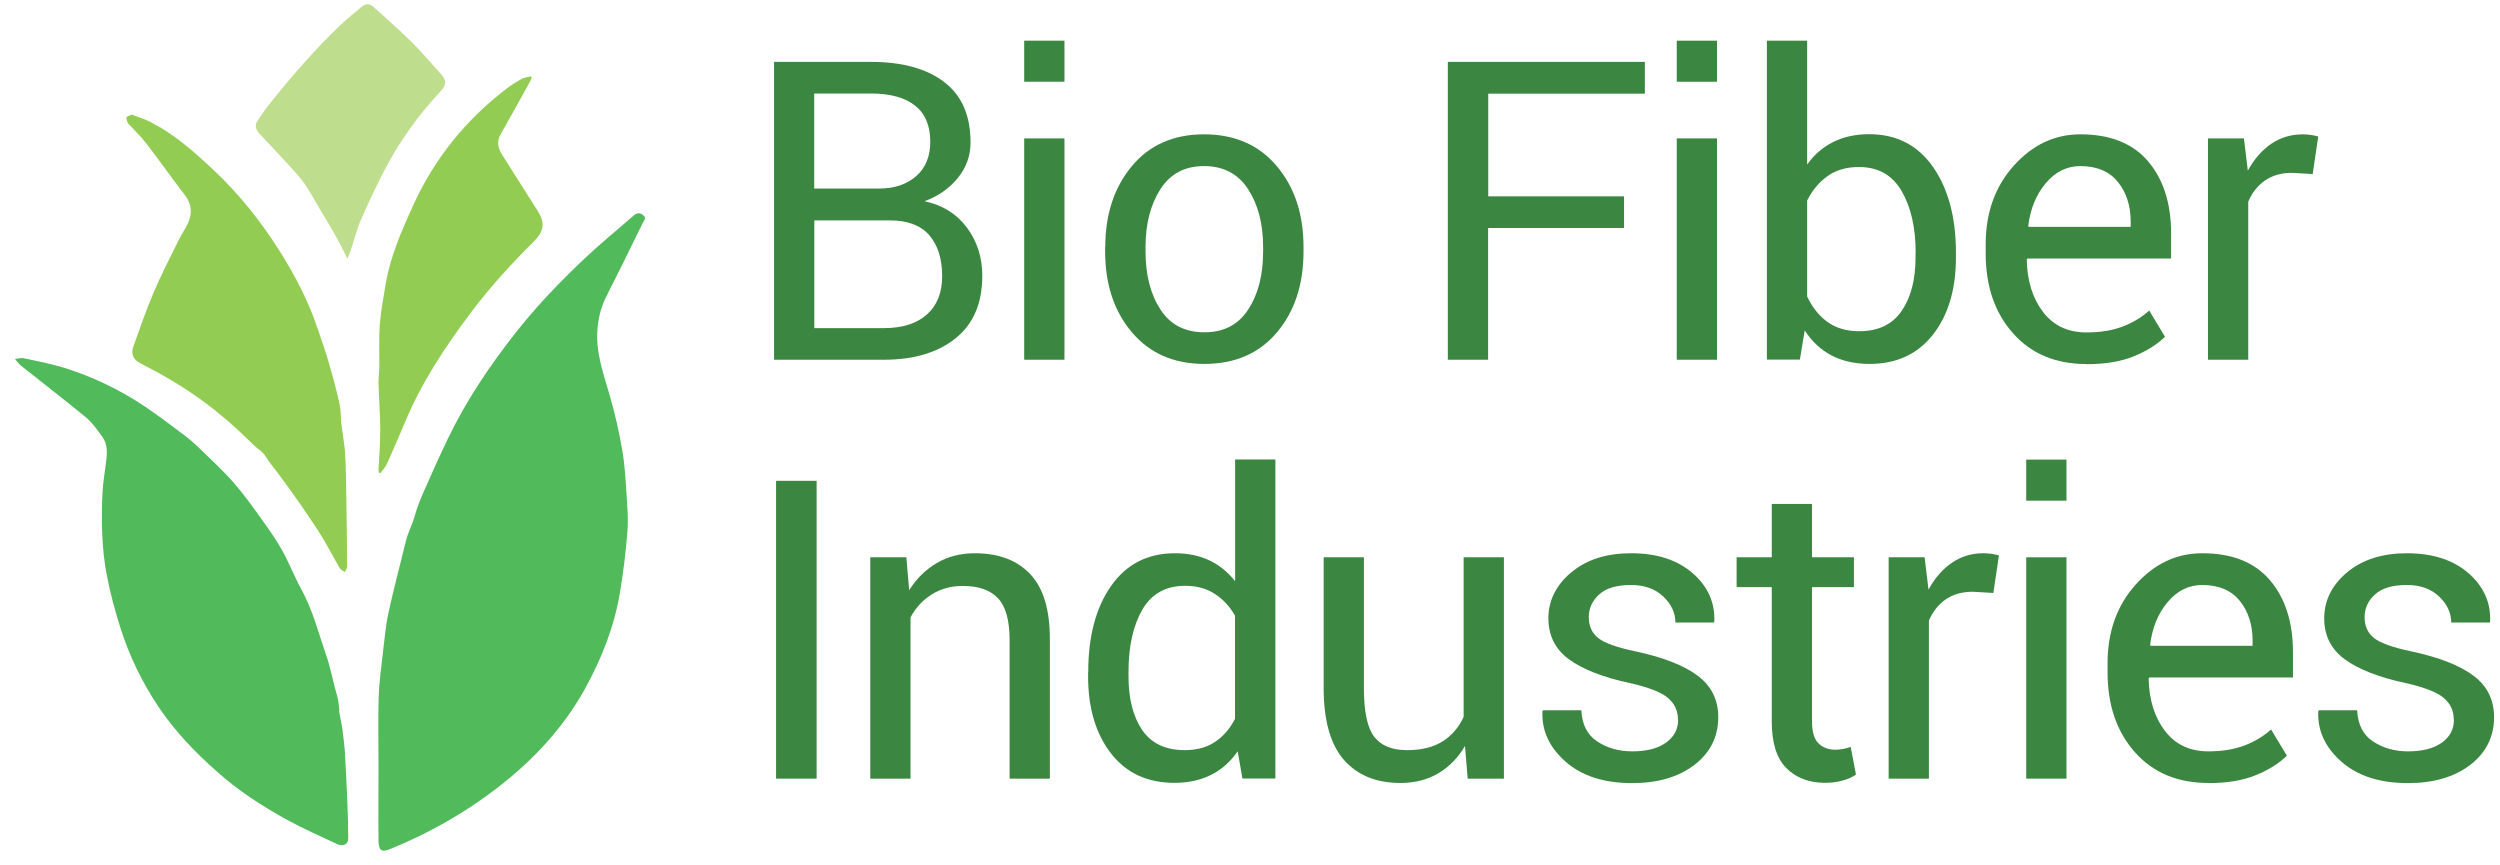 <?xml version="1.0" encoding="UTF-8"?>
<svg xmlns="http://www.w3.org/2000/svg" id="Layer_1" data-name="Layer 1" viewBox="0 0 185 64">
  <defs>
    <style>
      .cls-1 {
        fill: #92cc53;
      }

      .cls-2 {
        fill: #bede8d;
      }

      .cls-3 {
        fill: #51ba5a;
      }

      .cls-4 {
        fill: #3b8742;
      }
    </style>
  </defs>
  <g>
    <path class="cls-3" d="m28.01,56.76c0-1.72-.04-3.43.01-5.15.03-1.08.19-2.17.31-3.25.12-1,.2-2.01.41-2.98.38-1.77.86-3.52,1.28-5.29.15-.64.47-1.21.65-1.84.18-.66.43-1.3.71-1.92.57-1.31,1.16-2.61,1.78-3.9,1.35-2.8,3.08-5.37,5-7.81,1.55-1.97,3.28-3.77,5.09-5.48,1.17-1.11,2.43-2.13,3.64-3.19.25-.22.5-.23.74,0,.22.2.03.36-.06.54-.54,1.08-1.06,2.17-1.6,3.25-.39.8-.81,1.58-1.19,2.38-.34.72-.51,1.49-.57,2.29-.13,1.74.48,3.33.94,4.96.37,1.28.66,2.59.89,3.9.19,1.07.25,2.16.32,3.25.06.94.15,1.89.07,2.82-.12,1.5-.3,3-.55,4.49-.42,2.53-1.35,4.89-2.58,7.12-1.62,2.93-3.86,5.32-6.51,7.36-2.43,1.87-5.07,3.36-7.9,4.51-.65.27-.87.13-.88-.61-.02-1.82,0-3.65,0-5.47Z"></path>
    <path class="cls-3" d="m25.09,52.63c.08.45.19.9.25,1.36.08.61.16,1.22.19,1.83.07,1.15.12,2.29.17,3.44.04.93.07,1.85.07,2.78,0,.44-.37.63-.83.42-1.24-.58-2.5-1.14-3.71-1.8-1.85-1.02-3.63-2.17-5.21-3.59-1.61-1.43-3.1-2.98-4.3-4.78-1.19-1.78-2.12-3.69-2.77-5.71-.42-1.3-.78-2.63-1.04-3.98-.39-2.01-.42-4.05-.33-6.09.04-.86.21-1.72.3-2.58.06-.56.04-1.13-.3-1.6-.38-.52-.76-1.07-1.25-1.47-1.58-1.3-3.2-2.54-4.8-3.82-.16-.13-.28-.32-.42-.48.22-.02.45-.09.65-.05.99.21,1.99.41,2.96.7,2.14.66,4.14,1.63,6,2.87,1.01.68,1.98,1.42,2.95,2.15.41.31.8.66,1.17,1.02.84.82,1.71,1.61,2.48,2.5.78.9,1.47,1.87,2.16,2.84.51.71,1.01,1.43,1.43,2.19.5.91.88,1.9,1.38,2.81.85,1.54,1.27,3.23,1.84,4.87.35,1,.52,2.04.82,3.05.11.35.12.73.17,1.1-.01,0-.02,0-.03,0Z"></path>
    <path class="cls-1" d="m9.74,8.48c.5.19,1.01.34,1.48.59,1.7.89,3.12,2.14,4.51,3.44,1.96,1.83,3.61,3.91,5.03,6.17,1.08,1.74,2.04,3.55,2.7,5.51.3.89.62,1.77.88,2.67.29.99.55,1.99.78,3,.11.49.09,1,.14,1.5.09.74.23,1.47.28,2.21.06.94.06,1.88.08,2.82.03,1.84.06,3.69.07,5.53,0,.14-.11.27-.17.41-.13-.09-.3-.16-.38-.29-.53-.9-1-1.85-1.57-2.73-.95-1.45-1.94-2.88-2.98-4.26-.33-.44-.68-.86-.97-1.33-.19-.31-.56-.5-.83-.77-1.2-1.19-2.46-2.31-3.83-3.31-1.45-1.06-2.99-1.95-4.58-2.76-.49-.24-.7-.68-.53-1.18.49-1.37.96-2.75,1.53-4.08.55-1.3,1.21-2.56,1.83-3.83.16-.33.36-.64.54-.96.48-.83.53-1.62-.09-2.42-.97-1.26-1.89-2.57-2.86-3.83-.35-.46-.78-.86-1.17-1.29-.05-.06-.13-.11-.16-.17-.06-.14-.14-.31-.11-.44.02-.08.23-.12.4-.2Z"></path>
    <path class="cls-1" d="m39.36,5.74c-.08.17-.16.35-.26.52-.68,1.22-1.35,2.44-2.04,3.65-.31.53-.22,1.02.07,1.5.88,1.4,1.77,2.8,2.66,4.2.54.85.49,1.48-.26,2.23-1.65,1.64-3.23,3.36-4.63,5.22-1.94,2.57-3.71,5.24-4.95,8.23-.43,1.03-.87,2.05-1.33,3.06-.11.24-.32.45-.48.67-.04-.02-.07-.04-.11-.05,0-.08-.03-.17-.02-.25.05-.95.13-1.9.13-2.86,0-1.16-.1-2.32-.13-3.48-.01-.42.05-.84.06-1.26.01-1.02-.04-2.04.03-3.05.08-1.03.27-2.04.44-3.06.34-2.01,1.15-3.86,1.98-5.7,1.58-3.51,3.92-6.43,6.98-8.76.35-.27.72-.5,1.1-.71.2-.11.46-.13.69-.19.02.04.05.07.07.11Z"></path>
    <path class="cls-2" d="m25.71,19.14c-.31-.61-.56-1.13-.84-1.63-.41-.72-.84-1.44-1.27-2.15-.34-.58-.65-1.17-1.03-1.72-.35-.5-.77-.95-1.18-1.4-.72-.79-1.47-1.57-2.2-2.36-.26-.28-.36-.61-.14-.94.31-.47.64-.94,1-1.38,1.62-2.02,3.32-3.97,5.19-5.75.49-.46,1.03-.88,1.54-1.32.3-.26.6-.21.87.03.93.84,1.88,1.67,2.78,2.56.76.75,1.46,1.58,2.17,2.37.48.54.46.82-.02,1.33-1.69,1.81-3.12,3.82-4.24,6.03-.58,1.14-1.13,2.3-1.64,3.48-.32.74-.51,1.54-.77,2.31-.05.15-.12.29-.21.54Z"></path>
  </g>
  <g>
    <path class="cls-4" d="m57.28,26.62V4.58h7.19c2.3,0,4.1.5,5.4,1.49,1.3.99,1.95,2.48,1.95,4.47,0,.98-.31,1.85-.94,2.63-.63.77-1.45,1.35-2.47,1.72,1.33.28,2.38.93,3.14,1.95.76,1.02,1.14,2.21,1.14,3.56,0,2.02-.65,3.56-1.96,4.62-1.31,1.06-3.08,1.6-5.32,1.6h-8.14Zm2.98-12.67h4.83c1.11,0,2.01-.31,2.71-.92.7-.61,1.04-1.46,1.04-2.55,0-1.19-.38-2.08-1.13-2.67-.75-.59-1.83-.89-3.25-.89h-4.21v7.02Zm0,2.35v7.98h5.16c1.35,0,2.41-.33,3.16-1,.76-.67,1.14-1.62,1.14-2.84,0-1.29-.32-2.3-.95-3.03-.63-.73-1.6-1.1-2.91-1.1h-5.6Z"></path>
    <path class="cls-4" d="m78.77,6.05h-2.98v-3.04h2.98v3.04Zm0,20.57h-2.98V10.24h2.98v16.38Z"></path>
    <path class="cls-4" d="m81.79,18.28c0-2.42.66-4.42,1.97-5.99,1.31-1.57,3.09-2.35,5.34-2.35s4.06.78,5.38,2.35c1.32,1.56,1.98,3.56,1.98,5.99v.33c0,2.44-.66,4.44-1.97,5.99-1.31,1.55-3.1,2.33-5.36,2.33s-4.05-.78-5.37-2.34c-1.32-1.56-1.98-3.55-1.98-5.99v-.33Zm2.98.33c0,1.73.37,3.17,1.1,4.29.73,1.13,1.82,1.69,3.26,1.69s2.5-.56,3.24-1.69c.74-1.13,1.1-2.56,1.1-4.29v-.33c0-1.71-.37-3.14-1.11-4.28-.74-1.14-1.83-1.71-3.26-1.71s-2.5.57-3.23,1.71c-.73,1.14-1.1,2.56-1.1,4.28v.33Z"></path>
    <path class="cls-4" d="m120.17,16.87h-10.05v9.75h-2.98V4.58h14.58v2.35h-11.59v7.6h10.05v2.35Z"></path>
    <path class="cls-4" d="m127.06,6.05h-2.98v-3.04h2.98v3.04Zm0,20.57h-2.98V10.24h2.98v16.38Z"></path>
    <path class="cls-4" d="m144.74,19.05c0,2.36-.57,4.27-1.7,5.71-1.14,1.45-2.7,2.17-4.69,2.17-1.08,0-2.02-.21-2.82-.63-.8-.42-1.46-1.04-1.98-1.85l-.36,2.16h-2.44V3.01h2.98v9.17c.51-.73,1.15-1.28,1.92-1.67.76-.38,1.65-.58,2.67-.58,2.02,0,3.59.81,4.72,2.42,1.13,1.61,1.7,3.74,1.7,6.37v.32Zm-2.98-.32c0-1.88-.35-3.41-1.04-4.59-.69-1.19-1.74-1.78-3.16-1.78-.92,0-1.69.22-2.32.67-.63.45-1.13,1.05-1.51,1.81v7.1c.38.81.89,1.44,1.51,1.89.62.45,1.41.68,2.35.68,1.4,0,2.45-.5,3.13-1.5.69-1,1.03-2.32,1.03-3.97v-.32Z"></path>
    <path class="cls-4" d="m154.4,26.94c-2.28,0-4.09-.76-5.44-2.28-1.35-1.52-2.02-3.49-2.02-5.91v-.67c0-2.33.69-4.27,2.08-5.82,1.39-1.55,3.03-2.32,4.93-2.32,2.21,0,3.88.67,5.01,2,1.13,1.33,1.7,3.11,1.7,5.33v1.86h-10.63l-.05.08c.03,1.57.43,2.86,1.2,3.87.77,1.01,1.84,1.52,3.22,1.52,1.01,0,1.89-.14,2.66-.43.76-.29,1.42-.68,1.98-1.19l1.17,1.94c-.59.58-1.36,1.06-2.32,1.45-.96.39-2.12.58-3.48.58Zm-.45-14.65c-1,0-1.85.42-2.56,1.26-.71.84-1.14,1.89-1.3,3.16l.03.08h7.55v-.39c0-1.17-.31-2.14-.94-2.93-.63-.78-1.55-1.18-2.79-1.18Z"></path>
    <path class="cls-4" d="m171.14,12.88l-1.53-.09c-.79,0-1.45.19-1.99.56-.54.37-.96.9-1.25,1.57v11.7h-2.98V10.24h2.66l.29,2.39c.46-.85,1.04-1.51,1.72-1.98.68-.47,1.47-.71,2.35-.71.22,0,.43.02.64.05.2.04.37.07.5.11l-.41,2.77Z"></path>
    <path class="cls-4" d="m60.43,57.62h-3v-22.04h3v22.04Z"></path>
    <path class="cls-4" d="m67.07,41.24l.21,2.44c.54-.87,1.23-1.54,2.05-2.02.82-.48,1.76-.72,2.81-.72,1.77,0,3.13.52,4.1,1.55.97,1.03,1.45,2.63,1.45,4.79v10.34h-2.98v-10.28c0-1.44-.29-2.47-.86-3.07-.57-.61-1.44-.91-2.61-.91-.86,0-1.62.21-2.28.62-.66.41-1.19.98-1.58,1.7v11.94h-2.98v-16.38h2.66Z"></path>
    <path class="cls-4" d="m80.53,49.73c0-2.63.56-4.76,1.69-6.37,1.13-1.61,2.7-2.42,4.73-2.42.96,0,1.81.18,2.55.53.74.35,1.37.87,1.9,1.54v-9.01h2.98v23.61h-2.44l-.35-2.01c-.54.77-1.19,1.35-1.97,1.74-.78.39-1.68.59-2.71.59-2,0-3.56-.72-4.69-2.17-1.13-1.45-1.7-3.35-1.7-5.71v-.32Zm2.98.32c0,1.66.34,2.98,1.01,3.97.68.99,1.73,1.49,3.15,1.49.89,0,1.63-.2,2.24-.61.61-.4,1.1-.97,1.48-1.7v-7.64c-.38-.68-.88-1.21-1.49-1.61-.61-.4-1.34-.6-2.2-.6-1.43,0-2.49.59-3.17,1.77-.68,1.18-1.02,2.71-1.02,4.6v.32Z"></path>
    <path class="cls-4" d="m108.41,55.2c-.51.88-1.18,1.55-1.98,2.03-.81.47-1.74.71-2.8.71-1.79,0-3.18-.57-4.18-1.71-1-1.14-1.5-2.92-1.5-5.33v-9.66h2.98v9.69c0,1.75.26,2.95.77,3.6.51.66,1.32.98,2.41.98s1.94-.21,2.63-.64c.69-.43,1.21-1.04,1.57-1.82v-11.81h2.98v16.38h-2.68l-.2-2.42Z"></path>
    <path class="cls-4" d="m124.17,53.26c0-.66-.25-1.2-.75-1.62-.5-.42-1.45-.79-2.84-1.1-1.99-.43-3.48-1.02-4.49-1.76-1-.74-1.51-1.75-1.51-3.03s.56-2.46,1.7-3.4c1.13-.94,2.6-1.41,4.42-1.41,1.91,0,3.42.49,4.55,1.47,1.13.98,1.66,2.17,1.61,3.57l-.03.09h-2.85c0-.72-.3-1.36-.9-1.93-.6-.57-1.4-.85-2.38-.85-1.06,0-1.85.23-2.36.7-.51.46-.77,1.02-.77,1.68s.23,1.16.68,1.53c.45.37,1.38.71,2.77,1,2.07.44,3.61,1.05,4.62,1.81,1.01.76,1.51,1.78,1.51,3.06,0,1.45-.59,2.63-1.76,3.53-1.18.9-2.71,1.35-4.61,1.35-2.09,0-3.73-.53-4.93-1.59-1.2-1.06-1.77-2.3-1.71-3.71l.03-.09h2.85c.05,1.05.44,1.83,1.18,2.31.74.49,1.6.73,2.59.73,1.06,0,1.89-.21,2.49-.64.6-.43.9-.99.9-1.69Z"></path>
    <path class="cls-4" d="m134.09,37.29v3.95h3.1v2.21h-3.1v9.94c0,.77.16,1.31.48,1.62.32.31.74.47,1.26.47.17,0,.36-.02.57-.06.21-.04.39-.09.55-.15l.39,2.04c-.22.18-.55.33-.98.45-.43.12-.86.17-1.29.17-1.21,0-2.17-.37-2.89-1.1-.72-.73-1.07-1.88-1.07-3.44v-9.94h-2.6v-2.21h2.6v-3.95h2.98Z"></path>
    <path class="cls-4" d="m147.51,43.88l-1.53-.09c-.79,0-1.45.19-1.99.56-.54.37-.96.9-1.25,1.57v11.7h-2.98v-16.38h2.66l.29,2.39c.46-.85,1.04-1.51,1.72-1.98.68-.47,1.47-.71,2.35-.71.22,0,.43.02.64.05.2.04.37.07.5.11l-.41,2.77Z"></path>
    <path class="cls-4" d="m152.92,37.05h-2.98v-3.04h2.98v3.04Zm0,20.57h-2.98v-16.38h2.98v16.38Z"></path>
    <path class="cls-4" d="m163.42,57.94c-2.28,0-4.09-.76-5.44-2.28-1.35-1.52-2.02-3.49-2.02-5.91v-.67c0-2.33.69-4.27,2.08-5.82,1.39-1.55,3.03-2.32,4.93-2.32,2.21,0,3.88.67,5.01,2,1.13,1.33,1.7,3.11,1.7,5.33v1.86h-10.63l-.05.08c.03,1.57.43,2.86,1.2,3.87.77,1.01,1.84,1.52,3.22,1.52,1.01,0,1.89-.14,2.66-.43.76-.29,1.42-.68,1.98-1.19l1.17,1.94c-.59.58-1.36,1.06-2.32,1.45-.96.39-2.12.58-3.48.58Zm-.45-14.65c-1,0-1.85.42-2.56,1.26-.71.84-1.14,1.89-1.3,3.16l.03.08h7.55v-.39c0-1.17-.31-2.14-.94-2.93-.63-.78-1.55-1.18-2.79-1.18Z"></path>
    <path class="cls-4" d="m181.58,53.26c0-.66-.25-1.2-.75-1.62-.5-.42-1.45-.79-2.84-1.1-1.99-.43-3.48-1.02-4.49-1.76-1-.74-1.51-1.75-1.51-3.03s.56-2.46,1.7-3.4c1.13-.94,2.6-1.41,4.42-1.41,1.91,0,3.42.49,4.55,1.47,1.13.98,1.66,2.17,1.61,3.57l-.03.09h-2.85c0-.72-.3-1.36-.9-1.93-.6-.57-1.4-.85-2.38-.85-1.06,0-1.85.23-2.36.7-.51.46-.77,1.02-.77,1.68s.23,1.16.68,1.53c.45.37,1.38.71,2.77,1,2.07.44,3.61,1.05,4.62,1.81,1.01.76,1.51,1.78,1.51,3.06,0,1.45-.59,2.63-1.76,3.53-1.18.9-2.71,1.35-4.61,1.35-2.09,0-3.73-.53-4.93-1.59-1.2-1.06-1.77-2.3-1.71-3.71l.03-.09h2.85c.05,1.05.44,1.83,1.18,2.31.74.49,1.6.73,2.59.73,1.06,0,1.89-.21,2.49-.64.6-.43.9-.99.9-1.69Z"></path>
  </g>
</svg>
